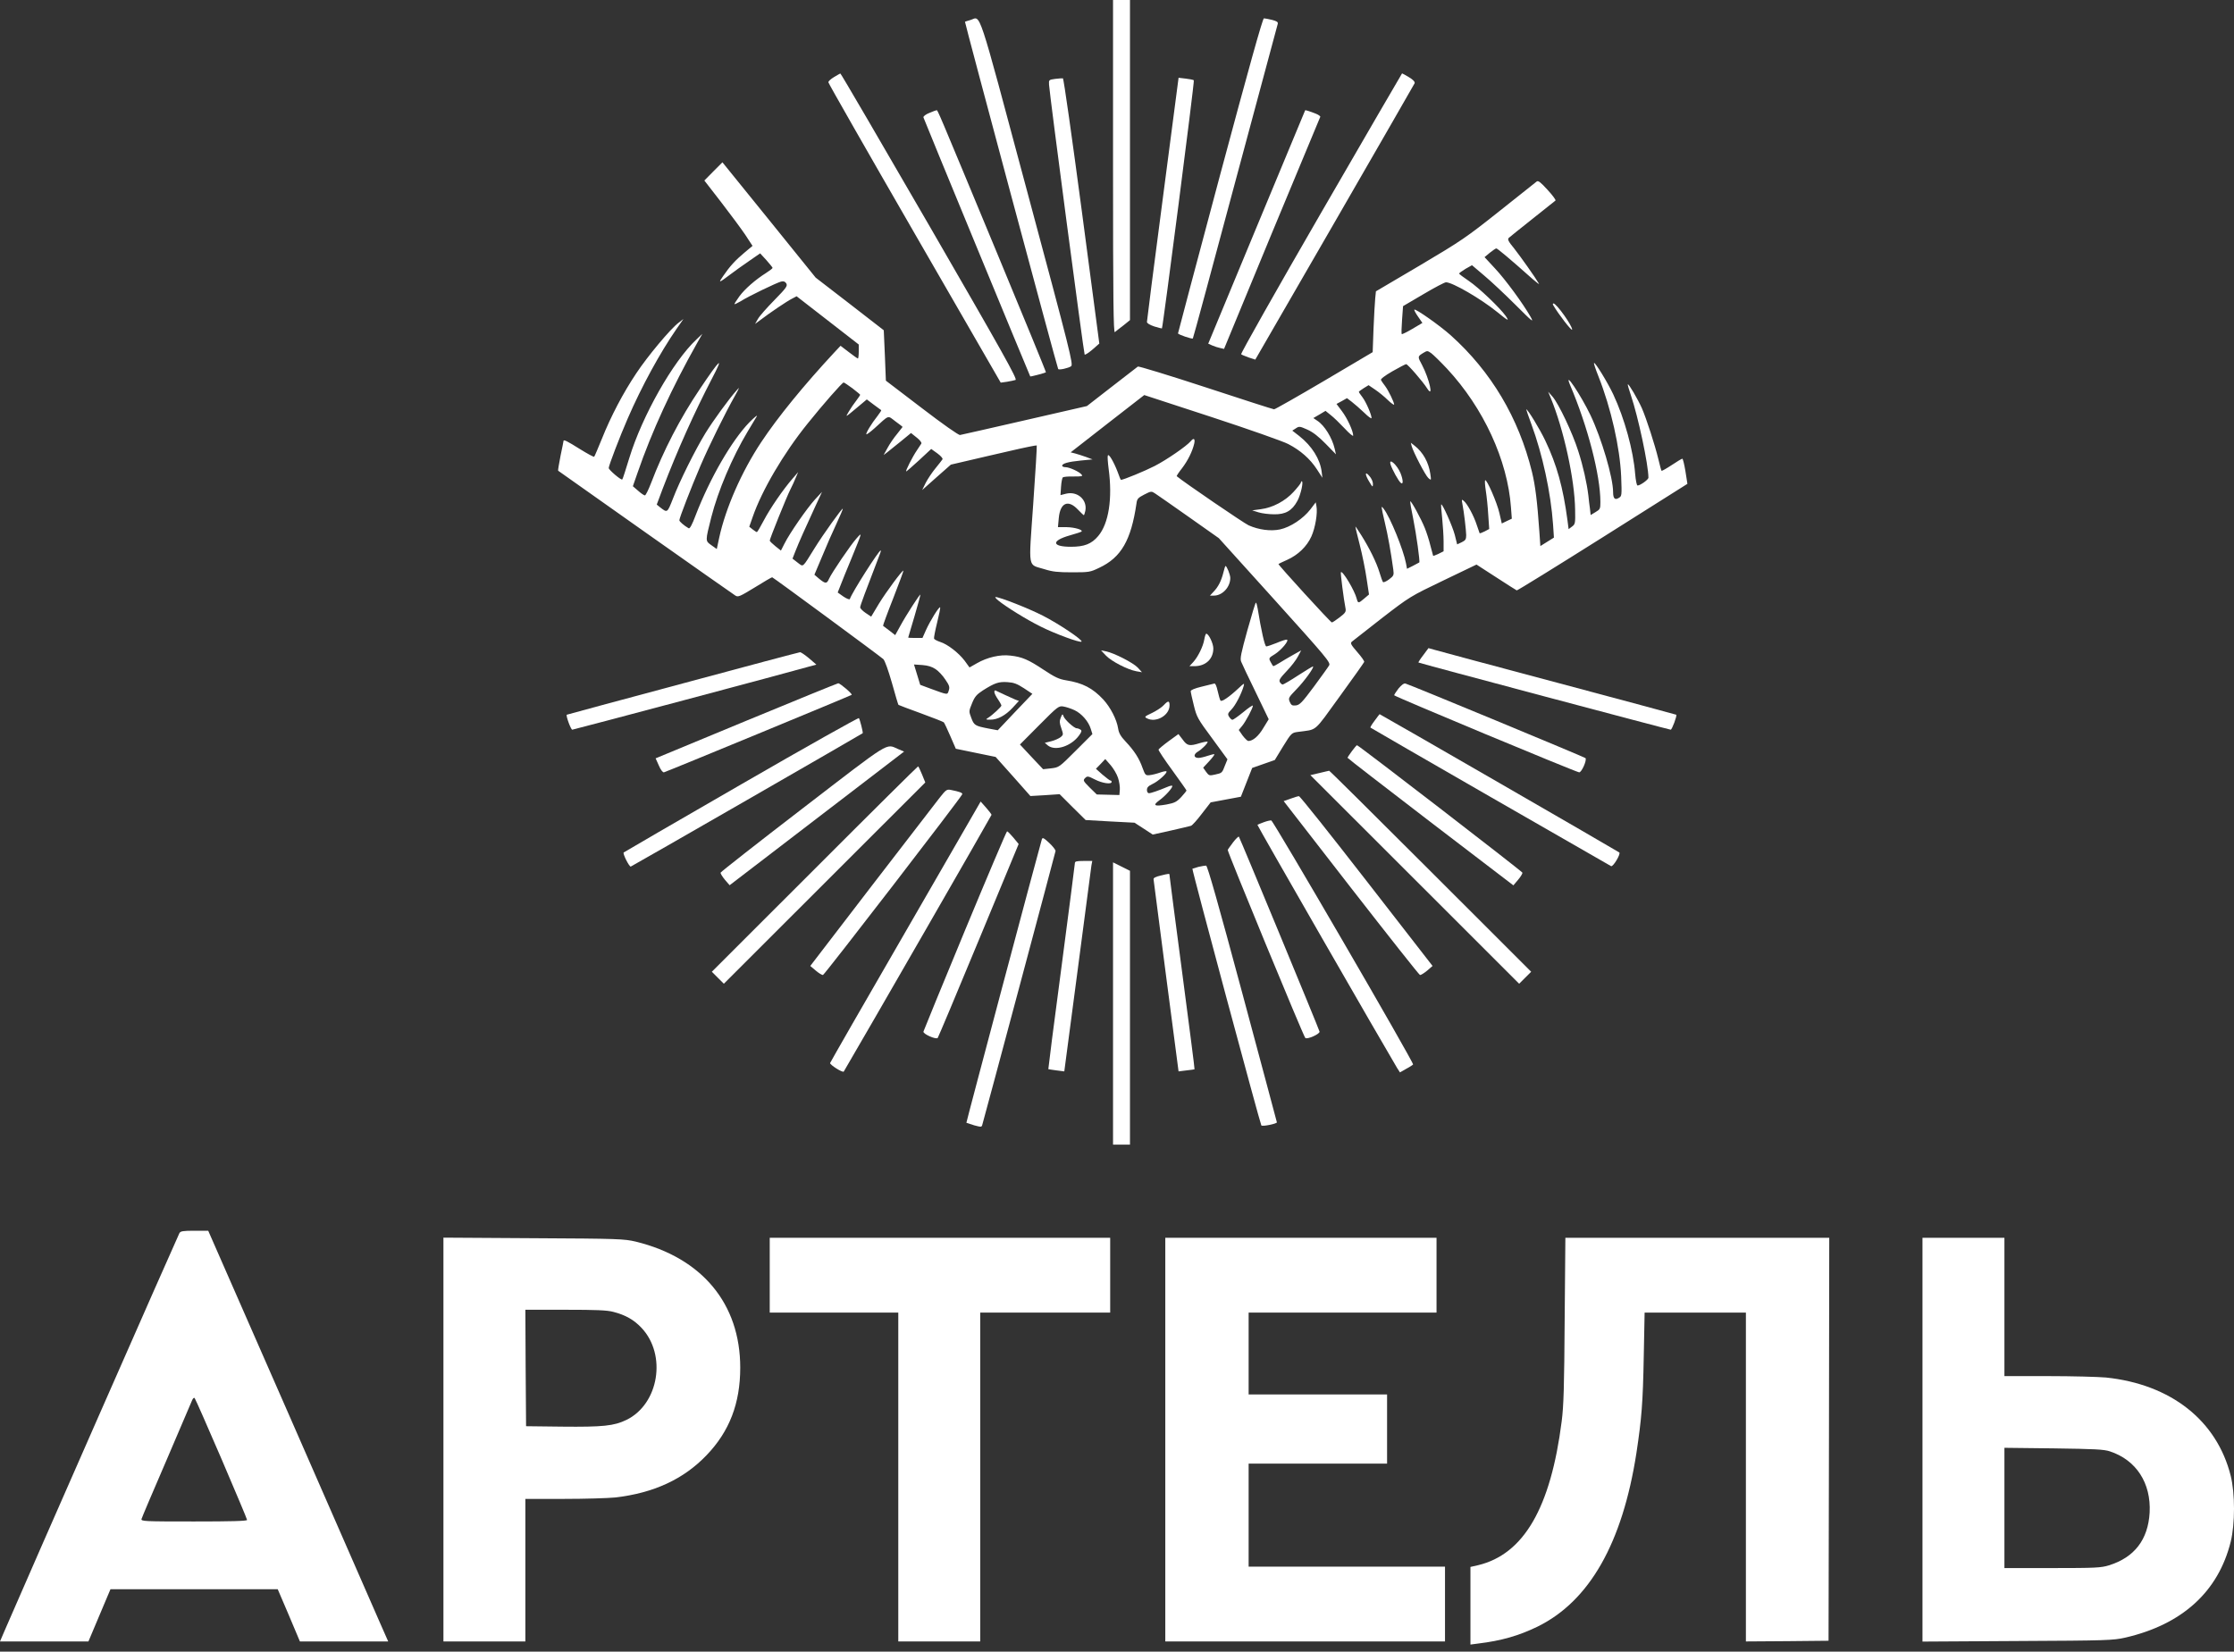 <svg width="142" height="105" viewBox="0 0 142 105" fill="none" xmlns="http://www.w3.org/2000/svg">
<rect x="0" y="0" width="142" height="105" fill="#333333" stroke="none"/>
<g id="Group">
<path id="Vector" d="M70.748 10.597C70.748 19.067 70.775 21.184 70.865 21.113C70.918 21.068 71.161 20.87 71.403 20.691L71.825 20.35V10.175V3.05176e-05H71.287H70.748V10.597Z" fill="white"/>
<path id="Vector_2" d="M61.678 1.274C61.508 1.319 61.355 1.373 61.337 1.382C61.31 1.409 67.21 23.419 67.263 23.464C67.326 23.536 67.919 23.401 68.081 23.284C68.233 23.177 68.054 22.459 65.297 12.194C62.056 0.099 62.37 1.068 61.678 1.274Z" fill="white"/>
<path id="Vector_3" d="M77.545 11.153C76.081 16.635 74.878 21.157 74.878 21.193C74.878 21.265 75.767 21.57 75.821 21.516C75.848 21.498 77.051 17.021 78.515 11.566C79.978 6.119 81.191 1.597 81.218 1.516C81.245 1.4 81.164 1.346 80.858 1.265C80.634 1.211 80.4 1.166 80.338 1.166C80.257 1.166 79.368 4.361 77.545 11.153Z" fill="white"/>
<path id="Vector_4" d="M53.014 4.899C52.816 5.016 52.654 5.16 52.654 5.231C52.654 5.294 55.124 9.619 58.132 14.832L63.609 24.325L64.004 24.271C64.22 24.235 64.462 24.182 64.552 24.155C64.678 24.101 63.753 22.45 59.084 14.374C55.995 9.036 53.445 4.666 53.418 4.675C53.391 4.675 53.211 4.783 53.014 4.899Z" fill="white"/>
<path id="Vector_5" d="M83.956 13.558C81.128 18.448 78.847 22.485 78.892 22.521C78.928 22.557 79.152 22.647 79.377 22.728L79.79 22.862L84.827 14.141C87.593 9.349 89.883 5.366 89.918 5.294C89.945 5.204 89.838 5.078 89.559 4.908C89.335 4.773 89.137 4.666 89.119 4.666C89.11 4.666 86.785 8.668 83.956 13.558Z" fill="white"/>
<path id="Vector_6" d="M67.066 5.016C66.671 5.07 66.662 5.079 66.68 5.384C66.707 5.931 68.889 22.477 68.943 22.54C68.97 22.576 69.194 22.432 69.436 22.226L69.876 21.84L68.763 13.414C68.144 8.767 67.614 4.989 67.56 4.98C67.515 4.971 67.29 4.989 67.066 5.016Z" fill="white"/>
<path id="Vector_7" d="M73.909 12.633C73.352 16.86 72.903 20.386 72.903 20.467C72.903 20.547 73.073 20.655 73.37 20.754C73.63 20.834 73.846 20.888 73.855 20.879C73.918 20.817 75.938 5.15 75.884 5.105C75.848 5.07 75.615 5.025 75.372 4.998L74.914 4.944L73.909 12.633Z" fill="white"/>
<path id="Vector_8" d="M59.075 7.178C58.841 7.268 58.679 7.394 58.697 7.465C58.715 7.555 65.441 23.859 65.486 23.93C65.504 23.957 66.447 23.706 66.482 23.67C66.5 23.652 65.118 20.288 63.42 16.196C59.532 6.828 59.604 6.999 59.532 7.008C59.505 7.008 59.299 7.08 59.075 7.178Z" fill="white"/>
<path id="Vector_9" d="M82.959 7.016C82.95 7.034 81.567 10.372 79.87 14.446L76.799 21.848L77.059 21.965C77.203 22.028 77.428 22.099 77.562 22.126L77.805 22.18L80.84 14.832C82.519 10.794 83.902 7.465 83.92 7.429C83.938 7.393 83.821 7.303 83.65 7.232C83.264 7.079 82.959 6.98 82.959 7.016Z" fill="white"/>
<path id="Vector_10" d="M45.346 10.893L44.771 11.476L45.821 12.831C46.396 13.576 47.087 14.509 47.357 14.904L47.833 15.631L47.33 16.052C46.746 16.537 46.378 16.941 45.965 17.551C45.642 18.008 45.678 18.008 46.414 17.452C46.684 17.246 47.222 16.86 47.617 16.591L48.318 16.106L48.713 16.537C48.928 16.779 49.108 17.003 49.108 17.03C49.108 17.066 48.919 17.21 48.695 17.353C48.012 17.784 47.348 18.367 47.007 18.825C46.827 19.076 46.684 19.3 46.684 19.327C46.684 19.363 46.854 19.282 47.07 19.157C47.572 18.834 49.368 17.973 49.647 17.901C49.808 17.865 49.898 17.892 49.979 18.017C50.069 18.179 49.988 18.296 49.216 19.085C48.74 19.57 48.264 20.108 48.174 20.279L47.994 20.593L48.336 20.341C48.91 19.902 50.033 19.139 50.347 18.986L50.634 18.834L52.61 20.368L54.585 21.902V22.342C54.585 22.593 54.558 22.791 54.531 22.791C54.504 22.791 54.244 22.611 53.957 22.387L53.427 21.983L53.032 22.405C51.065 24.523 49.431 26.532 48.389 28.103C47.132 29.996 46.118 32.32 45.714 34.186L45.561 34.904L45.22 34.662C44.825 34.383 44.825 34.419 45.211 32.885C45.642 31.198 46.54 29.081 47.51 27.457C47.761 27.035 48.03 26.595 48.102 26.47C48.174 26.344 47.959 26.523 47.626 26.855C46.513 28.004 45.121 30.409 44.214 32.768C43.999 33.343 43.846 33.63 43.774 33.585C43.469 33.406 43.182 33.154 43.182 33.074C43.182 32.93 43.918 31.028 44.528 29.601C45.058 28.363 46.1 26.245 46.737 25.124C47.016 24.621 47.025 24.576 46.827 24.81C46.315 25.384 45.319 26.757 44.834 27.546C44.178 28.623 43.2 30.588 42.778 31.692C42.409 32.625 42.427 32.616 41.942 32.239L41.745 32.078L42.131 31.046C43.074 28.587 44.115 26.263 45.265 24.047C46.037 22.576 45.785 22.791 44.492 24.72C43.226 26.595 42.167 28.65 41.386 30.705C41.215 31.144 41.044 31.494 40.991 31.494C40.937 31.494 40.739 31.36 40.56 31.198L40.227 30.911L40.524 30.059C41.431 27.43 42.706 24.657 44.313 21.804L44.645 21.221L44.268 21.579C42.769 22.988 40.82 26.443 40.003 29.108C39.778 29.843 39.581 30.462 39.554 30.48C39.491 30.552 38.692 29.87 38.692 29.754C38.692 29.601 39.401 27.744 39.904 26.595C40.793 24.549 41.951 22.432 42.993 20.924L43.442 20.279L43.128 20.521C42.616 20.907 41.161 22.647 40.443 23.733C39.608 24.98 38.827 26.47 38.261 27.887C38.01 28.497 37.794 29.018 37.767 29.036C37.74 29.063 37.327 28.838 36.851 28.542C36.079 28.058 35.819 27.923 35.819 28.031C35.819 28.049 35.738 28.471 35.63 28.973C35.531 29.484 35.459 29.906 35.477 29.924C35.549 29.987 46.576 37.766 46.746 37.865C46.917 37.973 47.034 37.919 47.977 37.344C48.551 36.986 49.045 36.699 49.081 36.699C49.135 36.699 55.905 41.687 56.148 41.903C56.246 42.001 56.462 42.611 56.695 43.419C56.902 44.173 57.09 44.792 57.108 44.81C57.126 44.828 57.773 45.07 58.536 45.348C59.299 45.626 59.955 45.886 59.991 45.922C60.027 45.958 60.215 46.353 60.404 46.793L60.754 47.6L62.02 47.861L63.286 48.121L64.391 49.359L65.495 50.606L66.429 50.552L67.354 50.489L68.18 51.315L69.006 52.132L70.559 52.221L72.113 52.302L72.696 52.679L73.271 53.056L74.411 52.804C75.04 52.661 75.615 52.526 75.704 52.499C75.785 52.472 76.099 52.123 76.396 51.728L76.953 51.01L77.913 50.83L78.874 50.651L79.233 49.736L79.592 48.821L80.311 48.569L81.029 48.318L81.559 47.448C82.08 46.604 82.106 46.586 82.484 46.532C83.768 46.353 83.453 46.622 85.159 44.271C86.004 43.114 86.695 42.127 86.713 42.082C86.731 42.028 86.533 41.75 86.273 41.454C85.869 40.987 85.815 40.889 85.932 40.79C86.004 40.727 86.865 40.054 87.844 39.292C89.613 37.928 89.649 37.91 91.741 36.905L93.851 35.891L95.1 36.699C95.782 37.147 96.374 37.515 96.41 37.533C96.455 37.542 98.907 36.026 101.87 34.159L107.257 30.759L107.132 29.96C107.06 29.52 106.97 29.161 106.934 29.161C106.898 29.161 106.593 29.341 106.261 29.565C105.919 29.79 105.632 29.951 105.614 29.933C105.596 29.915 105.497 29.574 105.408 29.179C105.183 28.255 104.653 26.622 104.366 25.958C104.106 25.375 103.522 24.379 103.468 24.433C103.45 24.451 103.54 24.765 103.666 25.133C104.124 26.488 104.779 29.538 104.779 30.373C104.779 30.489 104.258 30.866 104.088 30.866C104.034 30.866 103.971 30.534 103.935 30.122C103.818 28.632 103.262 26.604 102.543 25.07C102.184 24.307 101.385 23.006 101.322 23.078C101.295 23.096 101.421 23.473 101.6 23.921C102.409 25.967 102.965 28.453 103.046 30.283C103.091 31.512 103.091 31.539 102.893 31.656C102.651 31.808 102.534 31.692 102.534 31.288C102.534 30.355 101.798 27.869 101.098 26.398C100.487 25.124 99.374 23.455 99.796 24.469C100.918 27.098 101.726 30.211 101.726 31.916C101.726 32.347 101.708 32.383 101.421 32.553L101.107 32.742L101.062 32.338C101.026 32.122 100.99 31.755 100.963 31.512C100.864 30.696 100.631 29.646 100.316 28.668C99.957 27.528 99.077 25.671 98.682 25.213L98.404 24.899L98.575 25.312C99.392 27.295 100.092 30.48 100.119 32.392C100.137 33.271 100.128 33.325 99.921 33.477L99.706 33.639L99.634 33.083C99.356 30.983 98.952 29.538 98.224 28.013C97.874 27.277 97.111 26.021 97.012 26.021C97.003 26.021 97.147 26.452 97.344 26.981C98.045 28.883 98.575 31.315 98.718 33.352L98.772 34.177L98.341 34.446L97.91 34.715L97.847 33.8C97.712 31.853 97.587 30.875 97.38 30.014C96.536 26.568 94.785 23.625 92.217 21.319C91.526 20.7 89.972 19.605 89.9 19.686C89.874 19.704 89.981 19.911 90.134 20.126L90.412 20.53L89.775 20.907C89.425 21.113 89.119 21.265 89.101 21.238C89.074 21.221 89.083 20.808 89.119 20.332L89.182 19.462L90.466 18.708C91.176 18.287 91.822 17.946 91.912 17.946C92.325 17.946 94.13 18.995 95.171 19.839C95.863 20.404 95.953 20.449 95.71 20.09C95.342 19.57 93.986 18.277 93.358 17.856C93.025 17.631 92.747 17.425 92.747 17.389C92.747 17.362 92.927 17.228 93.151 17.093L93.564 16.86L94.336 17.515C94.767 17.874 95.665 18.717 96.33 19.381C97.416 20.467 97.515 20.548 97.29 20.144C96.805 19.291 95.692 17.775 95.028 17.066L94.363 16.348L94.695 16.07C94.884 15.918 95.073 15.792 95.109 15.792C95.18 15.792 95.935 16.42 97.416 17.739C97.686 17.973 97.865 18.107 97.82 18.035C97.587 17.631 96.644 16.304 96.249 15.801C95.863 15.335 95.809 15.209 95.908 15.119C95.971 15.056 96.653 14.518 97.416 13.908C98.179 13.298 98.835 12.777 98.871 12.75C98.907 12.714 98.682 12.409 98.368 12.069C97.919 11.575 97.775 11.467 97.677 11.539C97.605 11.593 96.545 12.445 95.306 13.423C93.196 15.101 92.891 15.308 90.26 16.869L87.458 18.52L87.413 18.968C87.386 19.22 87.341 20.09 87.305 20.907L87.252 22.387L84.172 24.209C82.484 25.204 81.047 26.021 80.984 26.021C80.93 26.021 78.973 25.393 76.656 24.63C74.331 23.867 72.382 23.275 72.328 23.302C72.274 23.338 71.52 23.921 70.658 24.594L69.087 25.815L65.136 26.721C62.963 27.223 61.113 27.636 61.023 27.654C60.934 27.672 59.937 26.972 58.59 25.94L56.309 24.2L56.246 22.602L56.175 20.996L54.011 19.318L51.846 17.649L48.883 13.98C47.258 11.97 45.92 10.319 45.92 10.319C45.92 10.319 45.66 10.579 45.346 10.893ZM91.984 23.446C94.3 25.94 95.827 29.26 96.042 32.257L96.096 32.975L95.773 33.127L95.459 33.28L95.306 32.616C95.162 31.97 94.498 30.436 94.399 30.534C94.372 30.561 94.39 30.866 94.444 31.207C94.498 31.548 94.57 32.23 94.597 32.724L94.659 33.63L94.372 33.782C94.21 33.863 94.067 33.917 94.049 33.899C94.04 33.881 93.959 33.648 93.869 33.379C93.69 32.813 93.268 32.024 93.043 31.844C92.909 31.728 92.9 31.745 92.954 32.033C93.061 32.58 93.187 33.684 93.196 34.016C93.196 34.285 93.151 34.357 92.909 34.473L92.621 34.608L92.469 33.998C92.325 33.45 91.678 31.997 91.607 32.069C91.589 32.078 91.615 32.472 91.669 32.939C91.714 33.406 91.759 34.069 91.759 34.419V35.047L91.436 35.209C91.256 35.29 91.104 35.353 91.095 35.335C91.086 35.317 91.014 35.029 90.924 34.698C90.843 34.357 90.682 33.854 90.565 33.567C90.332 32.984 89.694 31.817 89.64 31.871C89.622 31.898 89.703 32.392 89.829 32.984C90.026 33.962 90.269 35.712 90.215 35.756C90.197 35.765 90.017 35.864 89.811 35.972L89.434 36.16L89.371 35.819C89.209 34.958 88.365 32.876 87.952 32.347C87.772 32.113 87.772 32.131 88.024 33.217C88.221 34.034 88.41 35.101 88.563 36.214C88.608 36.564 88.59 36.609 88.293 36.833C88.114 36.968 87.943 37.039 87.907 37.004C87.871 36.959 87.772 36.681 87.683 36.384C87.494 35.756 87.036 34.832 86.533 34.034C86.336 33.719 86.165 33.468 86.156 33.468C86.138 33.468 86.264 33.989 86.425 34.617C86.587 35.245 86.785 36.223 86.865 36.779L87.018 37.793L86.713 38.053C86.345 38.367 86.318 38.367 86.237 38.062C86.111 37.551 85.339 36.259 85.231 36.375C85.195 36.411 85.411 38.107 85.528 38.69C85.564 38.888 85.51 38.977 85.15 39.247C84.917 39.426 84.701 39.57 84.657 39.57C84.576 39.57 81.218 35.891 81.263 35.855C81.28 35.837 81.532 35.72 81.81 35.595C82.511 35.281 83.067 34.742 83.355 34.105C83.606 33.549 83.759 32.616 83.678 32.185L83.633 31.934L83.292 32.383C82.834 32.975 82.026 33.513 81.361 33.657C80.769 33.782 80.014 33.684 79.368 33.397C79.081 33.271 75.228 30.642 74.797 30.274C74.779 30.256 74.923 30.032 75.13 29.772C75.507 29.278 75.794 28.695 75.911 28.192C75.974 27.878 75.875 27.816 75.677 28.058C75.417 28.363 74.16 29.233 73.388 29.628C72.759 29.951 71.403 30.507 71.251 30.507C71.233 30.507 71.134 30.274 71.035 29.987C70.793 29.359 70.469 28.802 70.416 28.964C70.389 29.027 70.416 29.404 70.469 29.807C70.721 31.692 70.478 33.28 69.805 34.078C69.383 34.581 68.925 34.76 68.072 34.76C66.842 34.76 66.806 34.374 68.009 34.034C68.395 33.926 68.728 33.818 68.745 33.791C68.853 33.684 68.305 33.522 67.803 33.513H67.246L67.3 32.93C67.39 31.961 67.892 31.737 68.512 32.392C68.701 32.589 68.871 32.751 68.889 32.751C68.916 32.751 68.952 32.625 68.988 32.472C69.123 31.773 68.485 31.207 67.758 31.387L67.407 31.476L67.443 30.947C67.461 30.66 67.515 30.391 67.551 30.355C67.587 30.31 67.901 30.283 68.243 30.292C68.772 30.292 68.844 30.283 68.745 30.166C68.602 29.987 67.973 29.7 67.722 29.7C67.605 29.7 67.515 29.655 67.515 29.61C67.515 29.466 67.883 29.359 68.701 29.278L69.446 29.206L69.042 29.054C68.817 28.973 68.503 28.874 68.341 28.829L68.054 28.758L70.389 26.936L72.732 25.115L77.015 26.515C79.368 27.286 81.559 28.058 81.882 28.228C82.663 28.632 83.274 29.17 83.705 29.834L84.055 30.373L84.01 29.996C83.911 29.188 83.391 28.354 82.582 27.717L82.142 27.376L82.367 27.232C82.582 27.089 82.618 27.098 83.103 27.313C83.462 27.474 83.822 27.762 84.27 28.219L84.917 28.883L84.836 28.524C84.675 27.834 84.19 27.044 83.732 26.748L83.48 26.577L83.867 26.353L84.253 26.12L84.576 26.38C84.764 26.523 85.159 26.909 85.465 27.232C85.761 27.555 86.013 27.762 86.013 27.69C86.013 27.403 85.635 26.586 85.303 26.147L84.953 25.68L85.285 25.501L85.617 25.312L85.923 25.545C86.093 25.68 86.453 25.985 86.713 26.236C86.964 26.488 87.18 26.64 87.18 26.577C87.18 26.362 86.83 25.554 86.605 25.258C86.479 25.097 86.372 24.935 86.372 24.908C86.372 24.89 86.515 24.783 86.686 24.675L86.991 24.487L87.413 24.774C87.638 24.926 88.006 25.222 88.221 25.438C88.437 25.644 88.617 25.77 88.617 25.716C88.608 25.554 88.257 24.828 88.042 24.541C87.934 24.397 87.808 24.226 87.781 24.164C87.737 24.101 88.006 23.894 88.5 23.607C88.94 23.356 89.335 23.15 89.38 23.15C89.478 23.15 90.448 24.262 90.727 24.711C91.14 25.348 90.852 24.092 90.394 23.212C90.098 22.665 90.098 22.665 90.475 22.432C90.718 22.288 90.736 22.288 90.969 22.45C91.104 22.549 91.562 22.997 91.984 23.446ZM54.181 24.684C54.45 24.89 54.675 25.079 54.675 25.097C54.675 25.124 54.558 25.294 54.424 25.474C54.28 25.653 54.073 25.958 53.957 26.156C53.723 26.559 53.678 26.577 54.594 25.815L55.097 25.393L55.537 25.725C55.779 25.904 55.995 26.066 56.013 26.075C56.031 26.093 55.923 26.254 55.779 26.443C55.393 26.927 55.016 27.555 55.07 27.609C55.088 27.636 55.331 27.457 55.591 27.223C56.552 26.353 56.399 26.398 56.911 26.784C57.162 26.963 57.369 27.125 57.369 27.143C57.369 27.151 57.207 27.358 57.019 27.591C56.821 27.825 56.552 28.219 56.417 28.471L56.166 28.928L56.39 28.758C56.516 28.659 56.902 28.345 57.261 28.058L57.907 27.528L58.267 27.816C58.482 27.986 58.599 28.139 58.563 28.201C58.527 28.264 58.401 28.453 58.285 28.623C58.006 29.027 57.53 29.969 57.602 29.969C57.629 29.969 57.997 29.646 58.419 29.26L59.191 28.542L59.578 28.82C59.802 28.982 59.937 29.143 59.91 29.197C59.874 29.251 59.676 29.511 59.461 29.772C59.245 30.032 58.967 30.453 58.841 30.696L58.617 31.153L59.524 30.346L60.44 29.538L61.481 29.296C62.065 29.161 63.277 28.874 64.193 28.668C65.109 28.453 65.872 28.3 65.899 28.318C65.917 28.345 65.818 30.023 65.674 32.051C65.378 36.304 65.306 35.846 66.393 36.187C66.905 36.349 67.237 36.384 68.144 36.384C69.221 36.384 69.293 36.375 69.868 36.097C71.269 35.442 71.897 34.339 72.238 32.006C72.274 31.71 72.337 31.647 72.732 31.441C73.172 31.216 73.19 31.216 73.433 31.378C73.567 31.467 74.537 32.14 75.579 32.876L77.473 34.213L81.038 38.161C84.297 41.777 84.585 42.118 84.486 42.297C84.432 42.396 83.992 43.006 83.516 43.652C82.762 44.666 82.609 44.819 82.367 44.846C82.133 44.873 82.071 44.828 81.981 44.621C81.882 44.379 81.9 44.343 82.412 43.814C82.897 43.32 83.534 42.441 83.462 42.369C83.444 42.351 83.022 42.611 82.52 42.934C82.026 43.258 81.577 43.518 81.532 43.518C81.478 43.518 81.406 43.446 81.352 43.365C81.28 43.231 81.37 43.105 81.783 42.665C82.071 42.369 82.394 41.947 82.502 41.732L82.708 41.346L82.178 41.642C81.891 41.804 81.505 42.028 81.325 42.145C81.137 42.261 80.966 42.351 80.939 42.351C80.921 42.351 80.841 42.235 80.769 42.091C80.634 41.84 80.634 41.831 81.047 41.58C81.451 41.319 81.954 40.718 81.801 40.664C81.756 40.646 81.469 40.736 81.155 40.871C80.849 40.996 80.544 41.095 80.49 41.095C80.391 41.095 80.158 40.036 79.942 38.69C79.907 38.484 79.862 38.313 79.826 38.313C79.799 38.313 79.556 39.103 79.287 40.072C78.883 41.535 78.811 41.867 78.892 42.064C78.946 42.199 79.359 43.078 79.817 44.011L80.643 45.725L80.302 46.281C79.996 46.802 79.637 47.107 79.35 47.107C79.287 47.107 79.125 46.945 78.982 46.757L78.739 46.407L78.955 46.147C79.179 45.877 79.637 45.016 79.637 44.864C79.637 44.81 79.368 44.989 79.036 45.267C78.703 45.537 78.389 45.761 78.335 45.761C78.29 45.761 78.192 45.671 78.129 45.572C78.021 45.402 78.039 45.348 78.281 45.097C78.533 44.837 78.91 44.11 79.054 43.607C79.108 43.41 79.081 43.419 78.73 43.751C78.138 44.307 77.662 44.63 77.581 44.541C77.545 44.496 77.464 44.227 77.401 43.939C77.33 43.616 77.249 43.428 77.186 43.455C77.123 43.473 76.764 43.563 76.387 43.652C75.938 43.76 75.686 43.868 75.686 43.939C75.686 44.011 75.776 44.415 75.884 44.846C76.064 45.581 76.126 45.698 77.051 46.945L78.021 48.273L77.868 48.65C77.68 49.144 77.68 49.144 77.231 49.242C76.872 49.323 76.845 49.314 76.665 49.072L76.477 48.803L76.854 48.399C77.06 48.175 77.213 47.977 77.186 47.95C77.168 47.932 76.979 47.977 76.764 48.049C76.557 48.121 76.288 48.184 76.18 48.184C75.875 48.184 75.848 47.968 76.117 47.798C76.405 47.636 76.809 47.214 76.755 47.152C76.728 47.134 76.513 47.17 76.27 47.241C75.606 47.448 75.462 47.421 75.175 47.017L74.905 46.667L74.286 47.116C73.944 47.367 73.657 47.609 73.639 47.654C73.621 47.69 74.016 48.291 74.51 48.964C75.004 49.646 75.417 50.229 75.417 50.256C75.417 50.283 75.264 50.471 75.085 50.669C74.788 50.983 74.663 51.046 74.142 51.145C73.379 51.279 73.244 51.207 73.684 50.884C74.061 50.615 74.519 50.104 74.519 49.969C74.519 49.924 74.366 49.951 74.187 50.032C73.648 50.256 73.163 50.427 73.028 50.427C72.957 50.427 72.903 50.337 72.903 50.22C72.903 50.059 72.993 49.969 73.253 49.843C73.612 49.682 74.232 49.126 74.142 49.036C74.115 49.009 73.935 49.045 73.729 49.117C73.531 49.188 73.244 49.26 73.082 49.278C72.813 49.305 72.795 49.278 72.624 48.821C72.418 48.228 72.113 47.744 71.556 47.152C71.233 46.811 71.116 46.604 71.071 46.308C70.981 45.734 70.586 44.971 70.128 44.469C69.446 43.742 68.826 43.419 67.758 43.248C67.318 43.177 67.048 43.051 66.357 42.593C65.36 41.929 64.965 41.759 64.22 41.678C63.573 41.597 62.747 41.786 62.083 42.172L61.625 42.432L61.32 42.01C60.934 41.499 60.224 40.952 59.757 40.808C59.569 40.745 59.398 40.655 59.371 40.602C59.353 40.539 59.443 40.081 59.569 39.57C59.694 39.067 59.784 38.628 59.757 38.61C59.694 38.547 59.12 39.471 58.859 40.054L58.635 40.557H58.186C57.934 40.557 57.728 40.548 57.728 40.53C57.728 40.521 57.907 39.911 58.132 39.166C58.347 38.43 58.518 37.811 58.5 37.802C58.464 37.766 57.593 39.112 57.234 39.776L56.902 40.377L56.534 40.09C56.327 39.938 56.148 39.794 56.13 39.785C56.112 39.776 56.399 38.986 56.776 38.035C57.144 37.084 57.441 36.295 57.423 36.277C57.369 36.223 56.318 37.641 55.869 38.376L55.375 39.202L55.025 38.969C54.837 38.843 54.675 38.681 54.675 38.61C54.675 38.502 54.998 37.641 55.941 35.191C55.986 35.083 56.004 34.994 55.977 34.994C55.86 34.994 54.154 37.667 54.02 38.08C54.002 38.134 53.831 38.071 53.615 37.928L53.247 37.667L53.427 37.21C53.526 36.95 53.831 36.196 54.109 35.532C54.828 33.764 54.819 33.809 54.441 34.231C54.082 34.626 52.861 36.42 52.691 36.806C52.556 37.12 52.466 37.12 52.071 36.797L51.766 36.537L52.251 35.389C52.511 34.751 52.924 33.809 53.166 33.298C53.4 32.786 53.589 32.356 53.571 32.338C53.526 32.293 52.304 33.998 51.784 34.841C50.975 36.142 51.083 36.052 50.697 35.765L50.374 35.514L50.553 35.056C50.778 34.482 51.191 33.558 51.793 32.257L52.251 31.27L51.793 31.764C51.29 32.32 50.203 33.881 49.862 34.563L49.638 35.003L49.287 34.724C49.09 34.563 48.928 34.41 48.928 34.366C48.928 34.249 49.997 31.593 50.23 31.135C50.347 30.911 50.5 30.57 50.58 30.373L50.733 30.014L50.392 30.409C49.781 31.108 48.946 32.329 48.551 33.083C48.336 33.495 48.138 33.827 48.111 33.827C48.075 33.827 47.959 33.746 47.842 33.657L47.626 33.486L47.842 32.867C48.425 31.18 49.799 28.829 51.335 26.927C52.313 25.707 53.535 24.316 53.624 24.316C53.66 24.316 53.912 24.487 54.181 24.684ZM59.47 42.54C59.65 42.656 59.928 42.952 60.09 43.204C60.35 43.581 60.377 43.688 60.305 43.904C60.215 44.182 60.269 44.191 59.165 43.787L58.491 43.536L58.294 42.89L58.096 42.244L58.626 42.279C58.985 42.306 59.245 42.387 59.47 42.54ZM65.082 43.751L65.621 44.11L64.516 45.267L63.421 46.425L62.792 46.308C61.975 46.147 61.912 46.111 61.733 45.626C61.58 45.222 61.58 45.214 61.786 44.711C61.957 44.289 62.074 44.155 62.469 43.895C63.223 43.419 63.475 43.329 64.031 43.365C64.444 43.392 64.633 43.464 65.082 43.751ZM68.305 45.151C68.754 45.366 69.185 45.86 69.329 46.326L69.437 46.667L68.377 47.726C67.318 48.785 67.318 48.785 66.806 48.847L66.303 48.901L65.567 48.121L64.831 47.331L66.061 46.093C67.255 44.891 67.3 44.864 67.605 44.917C67.776 44.944 68.09 45.052 68.305 45.151ZM71.062 49.44C71.143 49.682 71.197 50.032 71.179 50.211L71.152 50.543L70.433 50.525L69.715 50.507L69.266 50.068C68.844 49.646 68.835 49.61 68.97 49.467C69.114 49.323 69.159 49.332 69.599 49.556C70.074 49.799 70.658 49.879 70.658 49.709C70.658 49.655 70.622 49.619 70.577 49.619C70.541 49.619 70.317 49.449 70.083 49.251L69.661 48.874L69.958 48.569L70.254 48.255L70.586 48.632C70.766 48.839 70.981 49.197 71.062 49.44Z" fill="white"/>
<path id="Vector_11" d="M89.73 28.363C89.846 28.766 90.601 30.22 90.789 30.39C90.978 30.552 90.978 30.552 90.915 30.121C90.807 29.394 90.457 28.757 89.918 28.336L89.676 28.147L89.73 28.363Z" fill="white"/>
<path id="Vector_12" d="M88.391 29.538C88.49 29.843 88.894 30.588 89.038 30.696C89.209 30.839 89.191 30.507 89.02 30.076C88.787 29.529 88.248 29.062 88.391 29.538Z" fill="white"/>
<path id="Vector_13" d="M86.82 30.148C86.82 30.22 86.918 30.444 87.044 30.642C87.251 30.983 87.26 30.992 87.269 30.758C87.269 30.624 87.17 30.399 87.044 30.265C86.9 30.094 86.829 30.058 86.82 30.148Z" fill="white"/>
<path id="Vector_14" d="M82.69 30.677C82.69 30.722 82.484 30.983 82.232 31.261C81.693 31.853 80.903 32.275 80.131 32.373L79.592 32.445L79.996 32.571C80.221 32.642 80.67 32.696 80.993 32.696C81.711 32.705 82.124 32.472 82.466 31.844C82.681 31.449 82.87 30.597 82.744 30.597C82.717 30.597 82.69 30.633 82.69 30.677Z" fill="white"/>
<path id="Vector_15" d="M77.761 36.402C77.626 36.932 77.438 37.308 77.141 37.614L76.908 37.865H77.159C77.698 37.865 78.201 37.326 78.201 36.743C78.201 36.537 77.977 35.98 77.896 35.98C77.878 35.98 77.815 36.169 77.761 36.402Z" fill="white"/>
<path id="Vector_16" d="M63.447 38.17C63.923 38.565 65.252 39.39 66.141 39.83C67.03 40.279 68.655 40.88 68.745 40.79C68.844 40.691 67.29 39.651 66.285 39.139C65.369 38.672 63.546 37.955 63.277 37.955C63.232 37.955 63.304 38.053 63.447 38.17Z" fill="white"/>
<path id="Vector_17" d="M76.548 40.655C76.476 41.095 76.144 41.768 75.838 42.1L75.605 42.351H75.919C76.638 42.351 77.123 41.894 77.123 41.221C77.123 40.907 76.826 40.287 76.674 40.287C76.638 40.287 76.584 40.449 76.548 40.655Z" fill="white"/>
<path id="Vector_18" d="M70.298 41.678C70.649 42.046 71.681 42.575 72.229 42.674L72.588 42.737L72.319 42.441C72.031 42.136 70.81 41.508 70.298 41.409L69.984 41.346L70.298 41.678Z" fill="white"/>
<path id="Vector_19" d="M73.972 44.827C73.855 44.962 73.523 45.177 73.235 45.321C72.759 45.545 72.723 45.572 72.894 45.662C73.469 45.976 74.34 45.482 74.34 44.845C74.34 44.531 74.25 44.531 73.972 44.827Z" fill="white"/>
<path id="Vector_20" d="M63.204 43.993C63.204 44.065 63.303 44.272 63.429 44.451C63.554 44.63 63.653 44.819 63.653 44.855C63.653 44.935 63.069 45.474 62.791 45.644C62.639 45.743 62.656 45.752 62.935 45.752C63.402 45.761 63.913 45.483 64.362 44.998L64.766 44.559L64.542 44.478C64.353 44.397 63.465 43.993 63.276 43.895C63.231 43.877 63.204 43.922 63.204 43.993Z" fill="white"/>
<path id="Vector_21" d="M67.425 45.626C67.335 45.85 67.344 45.967 67.461 46.299C67.596 46.694 67.596 46.712 67.416 46.864C67.309 46.945 67.039 47.071 66.815 47.124L66.411 47.223L66.608 47.394C67.084 47.77 68.099 47.438 68.593 46.748C68.763 46.514 68.772 46.443 68.673 46.38C68.602 46.335 68.503 46.299 68.44 46.299C68.278 46.299 67.686 45.761 67.605 45.545C67.542 45.366 67.524 45.375 67.425 45.626Z" fill="white"/>
<path id="Vector_22" d="M98.726 19.399C99.076 20 99.93 21.095 99.93 20.951C99.93 20.691 98.933 19.291 98.744 19.291C98.699 19.291 98.69 19.345 98.726 19.399Z" fill="white"/>
<path id="Vector_23" d="M90.466 41.651C90.277 41.893 90.143 42.109 90.16 42.118C90.214 42.163 106.099 46.389 106.197 46.389C106.278 46.389 106.611 45.491 106.548 45.438C106.539 45.429 103.18 44.522 99.077 43.428C94.982 42.333 91.436 41.391 91.211 41.319L90.798 41.203L90.466 41.651Z" fill="white"/>
<path id="Vector_24" d="M43.406 43.446C39.356 44.531 36.034 45.429 36.025 45.438C35.962 45.5 36.285 46.389 36.375 46.389C36.456 46.389 50.185 42.737 51.424 42.378L51.891 42.252L51.424 41.849C51.164 41.633 50.912 41.463 50.858 41.463C50.813 41.463 47.455 42.351 43.406 43.446Z" fill="white"/>
<path id="Vector_25" d="M47.428 45.824L41.673 48.21L41.879 48.668C41.996 48.946 42.131 49.117 42.203 49.099C42.364 49.063 54.073 44.226 54.136 44.173C54.199 44.119 53.4 43.437 53.283 43.437C53.238 43.437 50.598 44.514 47.428 45.824Z" fill="white"/>
<path id="Vector_26" d="M88.895 43.769C88.742 43.966 88.617 44.164 88.617 44.2C88.617 44.271 100.038 49.027 100.371 49.099C100.523 49.135 100.891 48.3 100.775 48.193C100.694 48.121 89.595 43.518 89.335 43.455C89.236 43.428 89.084 43.545 88.895 43.769Z" fill="white"/>
<path id="Vector_27" d="M87.377 45.815C87.206 46.039 87.089 46.236 87.107 46.254C87.161 46.308 102.309 55.02 102.408 55.065C102.543 55.11 103.027 54.294 102.929 54.195C102.848 54.123 87.736 45.402 87.691 45.402C87.682 45.411 87.538 45.59 87.377 45.815Z" fill="white"/>
<path id="Vector_28" d="M47.132 49.852C43.055 52.203 39.688 54.159 39.643 54.195C39.571 54.267 39.984 55.092 40.092 55.092C40.137 55.092 54.764 46.676 54.836 46.613C54.872 46.577 54.656 45.725 54.593 45.653C54.558 45.617 51.199 47.501 47.132 49.852Z" fill="white"/>
<path id="Vector_29" d="M51.038 51.377C48.174 53.576 45.821 55.424 45.803 55.478C45.794 55.541 45.92 55.738 46.082 55.936L46.378 56.277L51.918 52.032L57.468 47.779L57.081 47.618C56.291 47.277 56.695 47.026 51.038 51.377Z" fill="white"/>
<path id="Vector_30" d="M85.931 47.752C85.779 47.959 85.653 48.147 85.653 48.174C85.662 48.21 88.033 50.04 90.924 52.257L96.195 56.285L96.491 55.935C96.653 55.747 96.778 55.541 96.769 55.478C96.742 55.388 86.353 47.376 86.255 47.376C86.228 47.376 86.084 47.546 85.931 47.752Z" fill="white"/>
<path id="Vector_31" d="M51.774 55.254L45.246 61.777L45.632 62.163L46.01 62.539L52.412 56.142L58.814 49.744L58.607 49.233C58.491 48.955 58.383 48.721 58.356 48.721C58.329 48.721 55.366 51.655 51.774 55.254Z" fill="white"/>
<path id="Vector_32" d="M83.866 49.143L83.291 49.278L89.927 55.908L96.562 62.539L96.939 62.163L97.326 61.777L90.932 55.388C87.412 51.871 84.512 48.991 84.485 48.999C84.458 48.999 84.18 49.071 83.866 49.143Z" fill="white"/>
<path id="Vector_33" d="M59.72 50.723C59.478 51.028 57.529 53.558 55.392 56.34L51.504 61.409L51.854 61.705C52.043 61.867 52.249 61.992 52.312 61.983C52.42 61.956 61.13 50.651 61.166 50.489C61.184 50.4 60.986 50.328 60.447 50.22C60.178 50.166 60.133 50.202 59.72 50.723Z" fill="white"/>
<path id="Vector_34" d="M82.025 50.777L81.594 50.929L85.868 56.438C88.229 59.471 90.196 61.965 90.258 61.983C90.321 61.992 90.519 61.867 90.716 61.705L91.058 61.409L86.864 56.008C84.557 53.038 82.626 50.606 82.563 50.615C82.509 50.615 82.267 50.687 82.025 50.777Z" fill="white"/>
<path id="Vector_35" d="M57.566 59.22C54.935 63.76 52.781 67.529 52.763 67.582C52.745 67.69 53.571 68.22 53.633 68.121C54.917 65.941 63.026 51.844 63.026 51.8C63.017 51.755 62.864 51.557 62.676 51.342L62.334 50.956L57.566 59.22Z" fill="white"/>
<path id="Vector_36" d="M80.32 52.275C80.122 52.347 79.952 52.419 79.925 52.437C79.898 52.463 87.934 66.443 88.805 67.896L88.985 68.175L89.38 67.95C89.604 67.834 89.802 67.699 89.82 67.672C89.883 67.564 80.939 52.176 80.805 52.158C80.733 52.149 80.508 52.203 80.32 52.275Z" fill="white"/>
<path id="Vector_37" d="M61.337 59.148C59.9 62.62 58.715 65.509 58.697 65.581C58.661 65.734 59.496 66.102 59.604 65.985C59.64 65.94 60.816 63.15 62.208 59.785L64.749 53.656L64.417 53.253C64.228 53.028 64.049 52.849 64.013 52.849C63.977 52.849 62.774 55.684 61.337 59.148Z" fill="white"/>
<path id="Vector_38" d="M78.379 53.549C78.209 53.782 78.047 53.997 78.038 54.033C78.002 54.114 82.842 65.859 82.968 65.985C83.075 66.102 83.91 65.734 83.874 65.581C83.83 65.393 78.81 53.262 78.747 53.19C78.721 53.163 78.55 53.324 78.379 53.549Z" fill="white"/>
<path id="Vector_39" d="M66.222 53.361C65.98 54.187 61.409 71.36 61.427 71.378C61.445 71.387 61.66 71.459 61.921 71.54C62.352 71.656 62.397 71.656 62.433 71.522C62.567 71.082 67.075 54.222 67.093 54.106C67.102 54.034 66.922 53.801 66.689 53.585C66.33 53.253 66.267 53.226 66.222 53.361Z" fill="white"/>
<path id="Vector_40" d="M68.323 54.868C68.323 54.94 67.937 57.919 67.471 61.472C66.995 65.034 66.626 67.96 66.635 67.969C66.653 67.978 66.887 68.013 67.156 68.049L67.65 68.112L68.494 61.715C68.952 58.197 69.356 55.182 69.374 55.021L69.428 54.734H68.871C68.44 54.734 68.323 54.761 68.323 54.868Z" fill="white"/>
<path id="Vector_41" d="M70.748 63.796V72.768H71.287H71.825V64.065V55.361L71.287 55.092L70.748 54.823V63.796Z" fill="white"/>
<path id="Vector_42" d="M76.179 55.11C75.982 55.164 75.811 55.218 75.793 55.227C75.748 55.272 80.103 71.458 80.175 71.548C80.256 71.629 81.163 71.44 81.163 71.351C81.154 71.315 80.175 67.636 78.972 63.167C77.436 57.452 76.754 55.047 76.664 55.029C76.593 55.029 76.377 55.065 76.179 55.11Z" fill="white"/>
<path id="Vector_43" d="M73.755 55.667C73.45 55.739 73.315 55.81 73.324 55.9C73.333 55.972 73.692 58.754 74.123 62.073L74.913 68.112L75.416 68.049C75.685 68.022 75.919 67.986 75.928 67.978C75.946 67.969 75.587 65.214 75.147 61.858C74.707 58.511 74.339 55.712 74.339 55.649C74.339 55.523 74.347 55.523 73.755 55.667Z" fill="white"/>
<path id="Vector_44" d="M11.404 78.394C11.233 78.726 1.697 100.413 0.296 103.661L0 104.352H2.811H5.621L6.321 102.692L7.022 101.032H12.338H17.653L18.363 102.692L19.063 104.352H21.873H24.675L24.109 103.069C23.804 102.369 21.227 96.492 18.398 90.014L13.235 78.242H12.364C11.628 78.242 11.476 78.269 11.404 78.394ZM14.079 92.751C14.968 94.832 15.705 96.573 15.705 96.627C15.705 96.699 14.672 96.725 12.329 96.725C9.15 96.725 8.952 96.716 8.997 96.564C9.015 96.483 9.733 94.796 10.586 92.822C11.431 90.848 12.167 89.135 12.212 89.018C12.266 88.892 12.329 88.838 12.373 88.883C12.418 88.928 13.181 90.669 14.079 92.751Z" fill="white"/>
<path id="Vector_45" d="M28.186 91.512V104.352H30.79H33.394V99.821V95.29H35.846C37.184 95.29 38.656 95.245 39.096 95.2C41.547 94.922 43.46 94.034 44.915 92.508C46.369 90.992 47.052 89.215 47.052 86.945C47.052 82.881 44.627 79.965 40.407 78.933C39.671 78.762 39.339 78.744 33.915 78.717L28.186 78.681V91.512ZM38.988 83.401C39.761 83.599 40.308 83.912 40.784 84.424C42.391 86.138 41.88 89.26 39.823 90.265C39.033 90.651 38.324 90.723 35.729 90.696L33.439 90.669L33.412 86.963L33.394 83.266H35.935C37.893 83.266 38.593 83.293 38.988 83.401Z" fill="white"/>
<path id="Vector_46" d="M48.927 81.068V83.446H53.013H57.098V93.899V104.352H59.702H62.306V93.899V83.446H66.437H70.567V81.068V78.69H59.747H48.927V81.068Z" fill="white"/>
<path id="Vector_47" d="M74.07 91.521V104.352H82.959H91.849V101.975V99.597H85.608H79.367V96.322V93.047H83.767H88.167V90.848V88.65H83.767H79.367V86.048V83.446H85.338H91.31V81.068V78.69H82.69H74.07V91.521Z" fill="white"/>
<path id="Vector_48" d="M99.455 83.913C99.428 88.13 99.392 89.377 99.266 90.355C98.566 95.864 96.851 98.816 93.942 99.507L93.466 99.615V102.082V104.55L93.942 104.487C95.441 104.308 96.546 103.985 97.731 103.41C101.035 101.786 103.127 98.098 104.016 92.374C104.348 90.167 104.429 89.189 104.483 86.201L104.537 83.446H107.752H110.975V93.899V104.352L113.606 104.334L116.228 104.308L116.255 91.495L116.273 78.691H107.886H99.5L99.455 83.913Z" fill="white"/>
<path id="Vector_49" d="M122.199 91.53V104.361L128.242 104.325C133.944 104.299 134.321 104.281 135.084 104.11C138.703 103.276 141.001 101.194 141.792 98.009C142.07 96.878 142.07 94.94 141.792 93.827C140.912 90.301 137.984 88.004 133.863 87.573C133.36 87.529 131.708 87.484 130.182 87.484H127.407V83.087V78.691H124.803H122.199V91.53ZM134.105 92.266C135.785 92.814 136.736 94.285 136.638 96.16C136.539 97.883 135.668 99.014 134.043 99.516C133.549 99.669 133.181 99.687 130.451 99.687H127.407V95.864V92.042L130.532 92.078C133.145 92.114 133.719 92.141 134.105 92.266Z" fill="white"/>
</g>
</svg>
